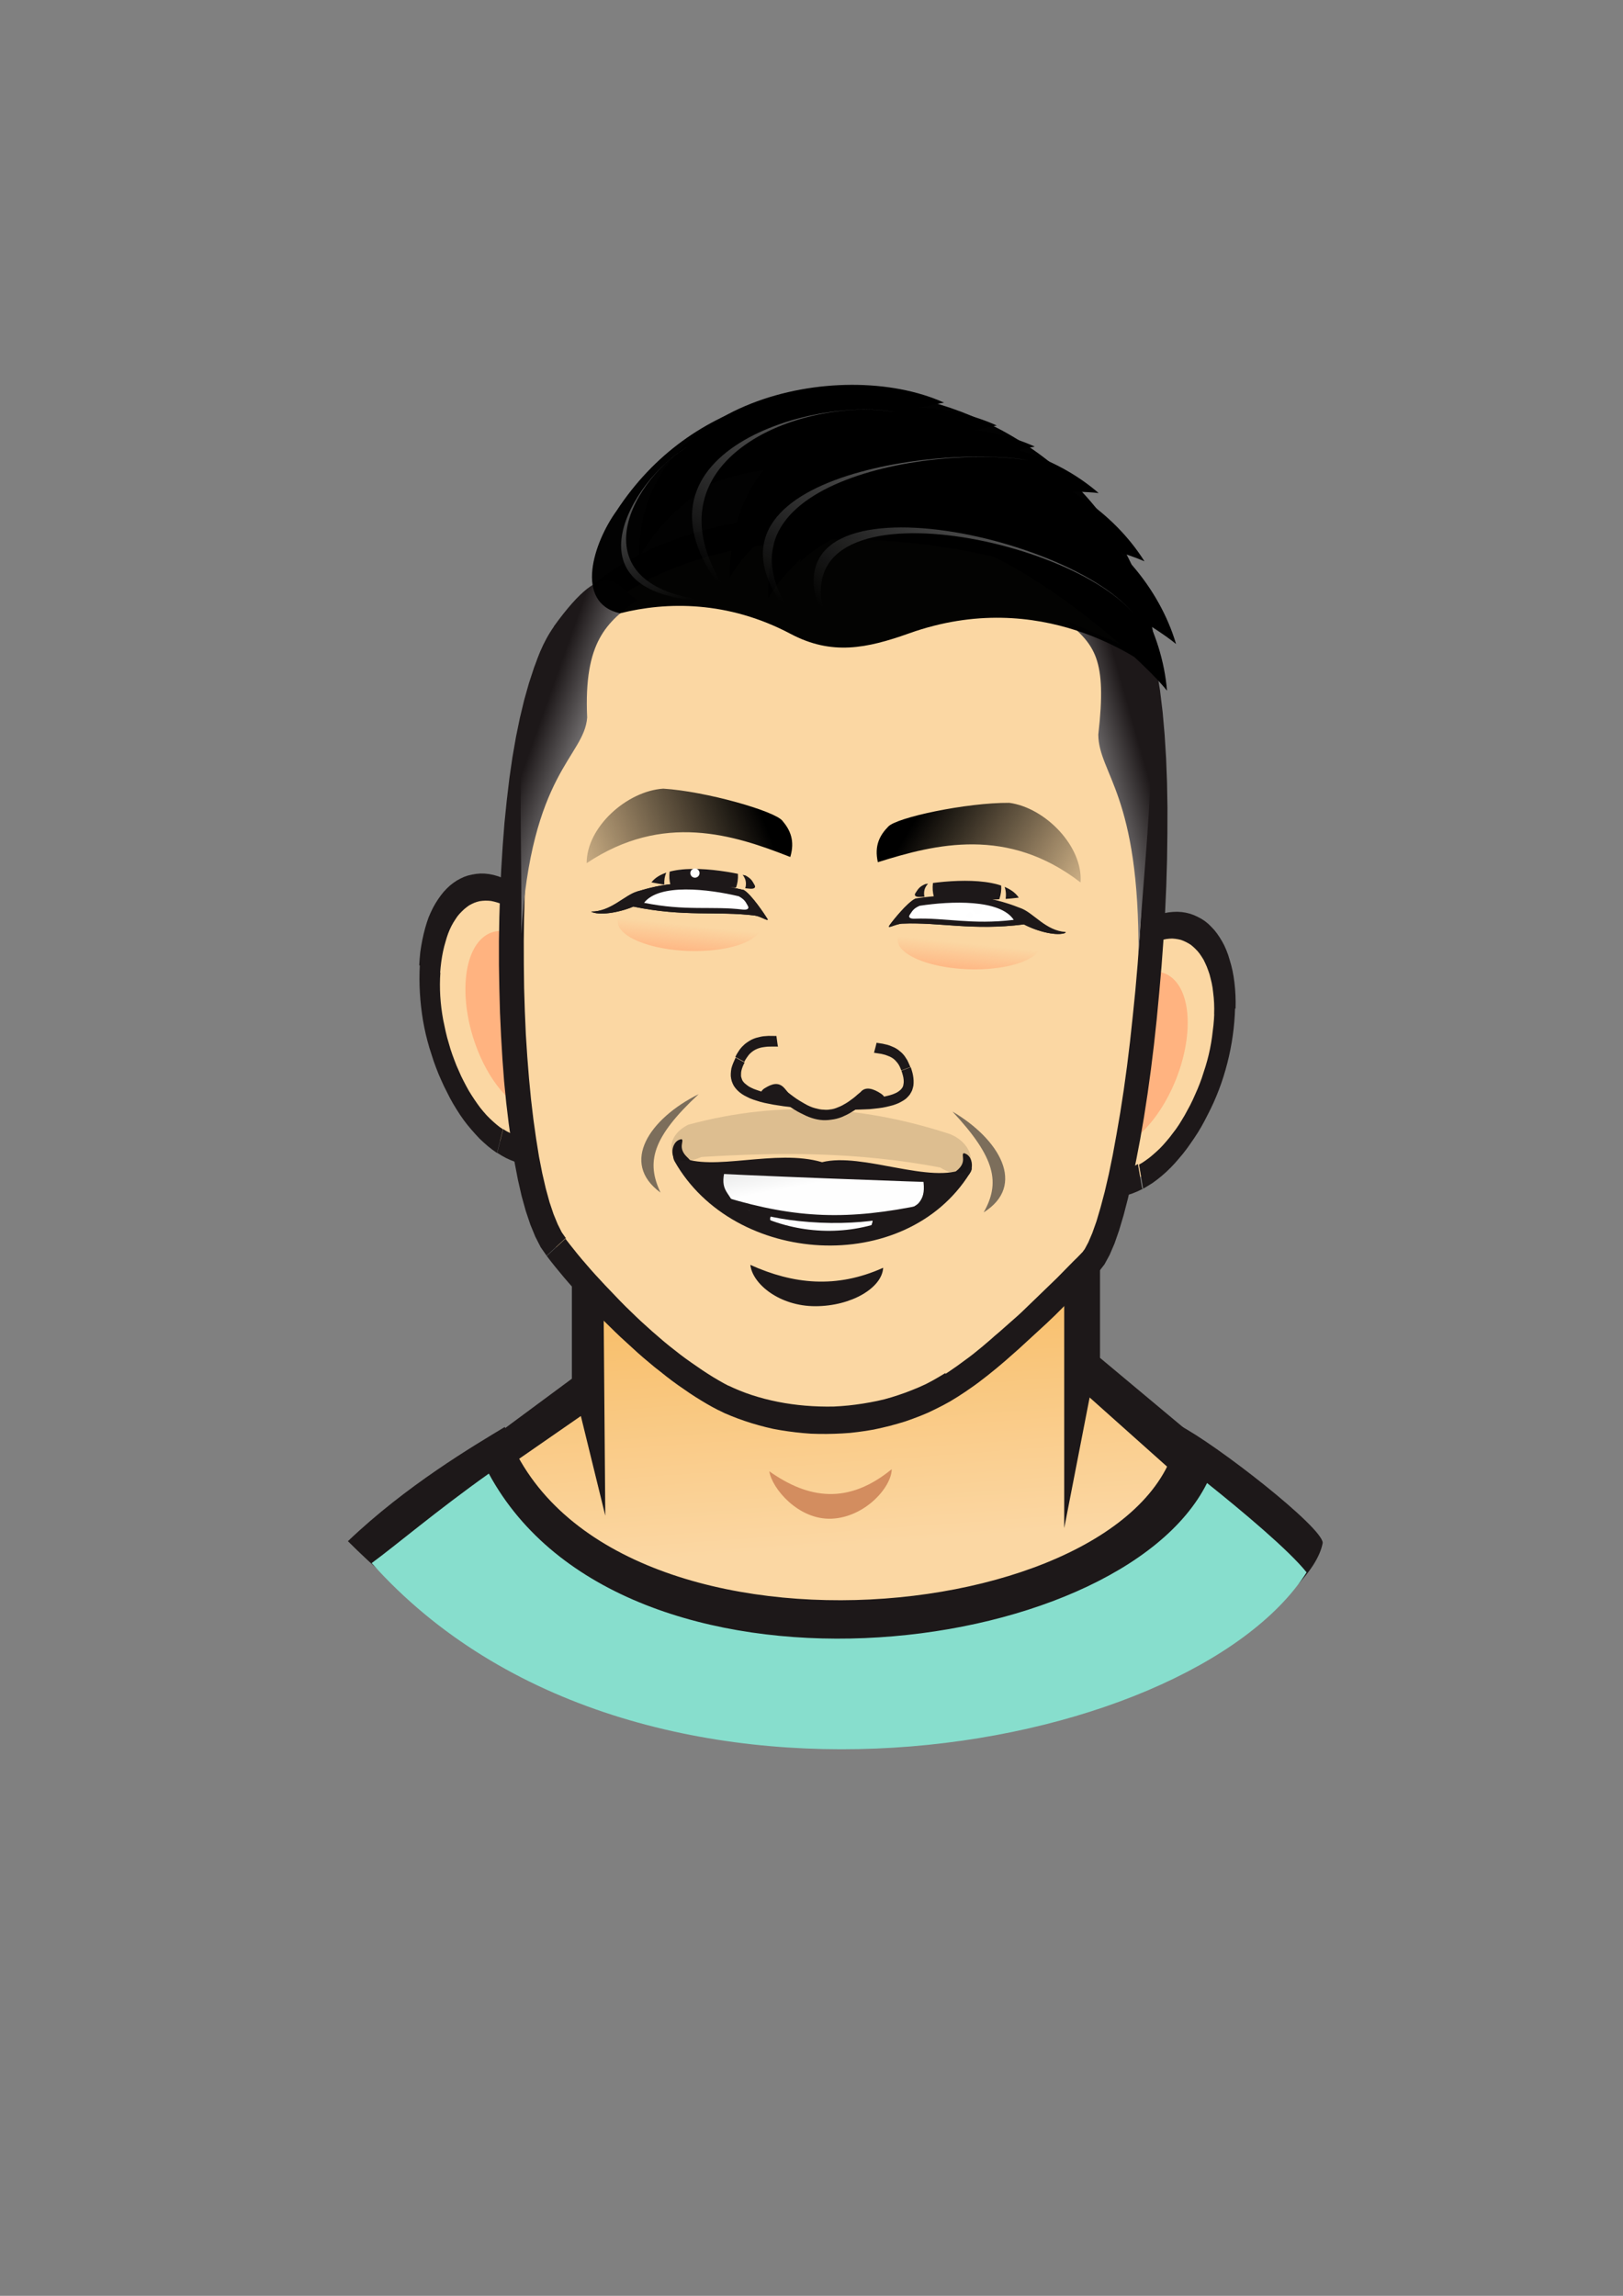 <?xml version="1.0"?>
<svg xmlns="http://www.w3.org/2000/svg" xmlns:xlink="http://www.w3.org/1999/xlink" width="744.094" height="1052.362" viewBox="0 0 744.094 1052.362">
  <rect x="0" y="0" width="744.094" height="1052.362" fill="#808080" stroke="none"/>
  <defs>
    <linearGradient xlink:href="#d" id="q" gradientUnits="userSpaceOnUse" gradientTransform="matrix(.088 .007 -.007 .088 -928.224 -866.462)" x1="15471.416" y1="12712.343" x2="14408.799" y2="13221.451"/>
    <linearGradient xlink:href="#a" id="x" gradientUnits="userSpaceOnUse" x1="536.789" y1="478.459" x2="537.183" y2="472.941"/>
    <linearGradient xlink:href="#b" id="w" gradientUnits="userSpaceOnUse" gradientTransform="matrix(.048 -.038 .046 .04 -949.887 389.153)" x1="15646.029" y1="10610.009" x2="15167.958" y2="11595.966"/>
    <linearGradient id="b">
      <stop offset="0" stop-color="#666"/>
      <stop offset="1" stop-color="#666" stop-opacity="0"/>
    </linearGradient>
    <linearGradient xlink:href="#b" id="v" gradientUnits="userSpaceOnUse" gradientTransform="matrix(.086 .021 -.021 .086 -690.67 -1042.775)" x1="15646.029" y1="10610.009" x2="15167.958" y2="11595.966"/>
    <linearGradient xlink:href="#b" id="u" gradientUnits="userSpaceOnUse" gradientTransform="matrix(.088 .003 -.003 .088 -957.423 -798.376)" x1="15646.029" y1="10610.009" x2="15167.958" y2="11595.966"/>
    <linearGradient xlink:href="#b" id="t" gradientUnits="userSpaceOnUse" gradientTransform="matrix(.088 .003 -.003 .088 -985.837 -807.074)" x1="15646.029" y1="10610.009" x2="15167.958" y2="11595.966"/>
    <linearGradient xlink:href="#c" id="s" gradientUnits="userSpaceOnUse" gradientTransform="matrix(-.071 .008 .005 .088 821.392 -768.049)" x1="5117.61" y1="11955.5" x2="5858.59" y2="12156.8"/>
    <linearGradient id="c" gradientUnits="userSpaceOnUse" x1="13883.8" y1="3274.39" x2="14417.7" y2="3419.77">
      <stop offset="0" stop-color="#1d1819"/>
      <stop offset="1" stop-color="#fefefe"/>
    </linearGradient>
    <linearGradient xlink:href="#d" id="r" gradientUnits="userSpaceOnUse" gradientTransform="matrix(-.089 .001 .001 .089 1777.085 -771.712)" x1="15346.011" y1="12639.396" x2="14408.799" y2="13221.451"/>
    <linearGradient id="d">
      <stop offset="0"/>
      <stop offset="1" stop-opacity="0"/>
    </linearGradient>
    <linearGradient id="a">
      <stop offset="0" stop-color="#ffb380"/>
      <stop offset="1" stop-color="#ffb380" stop-opacity="0"/>
    </linearGradient>
    <linearGradient xlink:href="#h" id="i" gradientUnits="userSpaceOnUse" gradientTransform="matrix(.117 0 0 .074 -244.92 -865.564)" x1="5481.141" y1="21265.854" x2="5194.097" y2="18792.092"/>
    <linearGradient xlink:href="#a" id="p" gradientUnits="userSpaceOnUse" x1="536.789" y1="478.459" x2="537.183" y2="472.941"/>
    <linearGradient xlink:href="#c" id="j" gradientUnits="userSpaceOnUse" gradientTransform="matrix(.07 .013 -.011 .088 23.733 -796.038)" x1="5117.61" y1="11955.5" x2="5858.59" y2="12156.8"/>
    <linearGradient id="g" gradientUnits="userSpaceOnUse" x1="6945.97" y1="14362.4" x2="6869.57" y2="14140.9">
      <stop offset="0" stop-color="#fefefe"/>
      <stop offset="1" stop-color="#dcdddd"/>
    </linearGradient>
    <linearGradient xlink:href="#g" id="l" gradientUnits="userSpaceOnUse" gradientTransform="matrix(.087 .013 -.013 .087 -39.493 -798.23)" x1="6945.97" y1="14362.4" x2="6869.57" y2="14140.9"/>
    <linearGradient id="h" gradientUnits="objectBoundingBox" x1=".543" y1=".87" x2=".457" y2=".13">
      <stop offset="0" stop-color="#fbd7a3"/>
      <stop offset="1" stop-color="#f6ae45"/>
    </linearGradient>
    <clipPath id="m">
      <path d="M5822 12954c218 11 352-38 510-43 26-1 34-11 24-23-14-17-19-29-54-42-163-13-419-4-480 109z"/>
    </clipPath>
    <clipPath id="n">
      <path d="M7727 12750c-210 59-351 42-507 72-26 5-35-3-28-17 10-20 12-33 43-53 156-49 407-98 493-2z"/>
    </clipPath>
    <mask id="o">
      <linearGradient id="f" gradientUnits="userSpaceOnUse" x1="7051.78" y1="15314.9" x2="7042.16" y2="15199.4">
        <stop offset="0" stop-color="#fff"/>
        <stop offset="1" stop-opacity="0" stop-color="#fff"/>
      </linearGradient>
      <path fill="url(#f)" d="M6468 15101h1159v313H6468z"/>
    </mask>
    <mask id="k">
      <linearGradient id="e" gradientUnits="userSpaceOnUse" x1="7062.82" y1="12926.5" x2="7228" y2="12410.1">
        <stop offset="0" stop-color="#fff"/>
        <stop offset="1" stop-opacity="0" stop-color="#fff"/>
      </linearGradient>
      <path fill="url(#e)" d="M6952 12352h388v632h-388z"/>
    </mask>
  </defs>
  <path d="M262.093 496.947h242.226v125.471l101.724 85c-136.918 32.841-306.642 30.813-445.675-.096l101.816-75.341V496.947z" class="fil3" fill="#1d1819" fill-rule="evenodd"/>
  <path d="M275.982 496.947H487.91v203.517l11.65-59.887 73.032 65.2c-91.85 49.744-236.75 54.573-390.073 1.351l83.785-58.05 11.202 45.687-1.613-197.915z" class="fil28" fill="url(#i)" fill-rule="evenodd"/>
  <path d="M381.3 696.143c-15.262.676-27.432-13.91-28.591-21.733 17.966 12.75 36.221 15.358 56.12-.966-.097 8.306-12.268 22.022-27.53 22.699z" class="fil3" fill="#d38d5f" fill-rule="evenodd"/>
  <path d="M231.43 654.1c42.136 119.29 301.501 91.858 309.062-.87 16.873 8.597 65.925 46.847 65.925 53.995-9.22 51.87-267.11 178.886-446.905-.773 26.923-25.693 57.719-43.755 71.918-52.352z" class="fil3" fill="#1d1819" fill-rule="evenodd"/>
  <path d="M224.146 675.543c61.407 113.398 288.409 86.063 329.254 4.25 15.951 12.75 37.342 30.62 45.64 40.955-54.214 84.807-307.77 130.88-428.648-4.25 10.603-7.727 29.69-23.955 53.754-41.051z" class="fil35" fill="#87decd" fill-rule="evenodd"/>
  <g fill-rule="evenodd">
    <path d="M522.958 539.42c20.433-11.094 37.587-45.09 38.417-76.047.83-30.957-15.059-47.022-35.478-36.015-20.433 11.094-37.587 45.09-38.417 76.046-.83 30.958 15.059 47.023 35.478 36.016z" class="fil0" fill="#fbd7a3"/>
    <path d="M566.235 462.062l-.122 3.117-.223 3.19-.31 3.177-.399 3.164-.485 3.15-.573 3.137-.66 3.123-.749 3.11-.835 3.096-.923 3.082-1.01 3.07-1.085 2.968-1.172 2.955-1.26 2.94-1.334 2.841-1.42 2.827-1.408 2.74-1.495 2.725-1.57 2.625-1.643 2.524-1.73 2.51-1.718 2.423-1.79 2.321-1.866 2.221-1.852 2.134-1.925 2.032-2 1.931-2.074 1.83-2.047 1.656-2.12 1.554-2.182 1.366-2.168 1.279-1.881-11.04 1.575-.922 1.602-1.097 1.616-1.184 1.542-1.285 1.555-1.373 1.57-1.46 1.494-1.562 1.522-1.736 1.535-1.824 1.461-1.924 1.462-1.925 1.387-2.026 1.313-2.127 1.327-2.214 1.252-2.315 1.253-2.315 1.179-2.417 1.09-2.43 1.105-2.517 1.018-2.53.93-2.544.855-2.646.855-2.645.768-2.659.681-2.672.593-2.685.506-2.7.418-2.712.33-2.726.331-2.726.23-2.652.142-2.666 9.822-2.696zm-41.38-40.15l2.228-1.09 2.202-.915 2.174-.74 2.148-.565 2.12-.39 2.094-.214 1.979-.054 1.952.122 1.925.297 1.898.471 1.784.634 1.756.808 1.656.882 1.629 1.057 1.514 1.22 1.4 1.38 1.386 1.467 1.272 1.63 1.17 1.703 1.144 1.878 1.043 1.953.928 2.114.828 2.188.713 2.35.699 2.436.598 2.51.484 2.673.383 2.747.282 2.82.181 2.895.08 2.968-.034 3.13-9.822 2.697.04-2.591-.059-2.518-.16-2.444-.263-2.369-.275-2.282-.39-2.12-.49-2.047-.505-1.959-.619-1.797-.632-1.71-.733-1.636-.747-1.549-.861-1.387-.875-1.299-.976-1.225-1.002-1.05-1.017-.963-1.03-.876-1.143-.714-1.158-.626-1.171-.539-1.185-.451-1.299-.29-1.312-.202-1.326-.115-1.353.06-1.367.148-1.48.31-1.495.396-1.522.572-1.535.659-1.562.834-1.881-11.04zM482.52 504.79l.122-3.117.223-3.19.31-3.178.399-3.163.485-3.15.573-3.137.66-3.123.749-3.11.835-3.096.923-3.083 1.01-3.069 1.085-2.968 1.172-2.955 1.26-2.941 1.334-2.84 1.42-2.827 1.408-2.74 1.495-2.725 1.57-2.625 1.643-2.524 1.73-2.51 1.718-2.423 1.79-2.322 1.866-2.22 1.852-2.134 1.925-2.032 2-1.932 2.074-1.83 2.047-1.655 2.12-1.555 2.195-1.453 2.168-1.278 1.882 11.04-1.576.921-1.602 1.097-1.616 1.184-1.542 1.286-1.555 1.372-1.569 1.46-1.495 1.562-1.521 1.736-1.536 1.824-1.46 1.925-1.462 1.925-1.387 2.025-1.313 2.127-1.327 2.214-1.253 2.316-1.252 2.315-1.18 2.416-1.09 2.43-1.105 2.517-1.017 2.53-.93 2.545-.855 2.645-.856 2.645-.768 2.659-.68 2.672-.594 2.686-.505 2.699-.418 2.712-.33 2.726-.332 2.727-.23 2.652-.141 2.665-9.822 2.697zm41.38 40.15l-2.228 1.09-2.202.915-2.174.74-2.148.565-2.12.39-2.094.214-1.979.053-1.952-.121-1.925-.297-1.81-.458-1.784-.633-1.757-.809-1.655-.882-1.63-1.057-1.513-1.219-1.4-1.38-1.386-1.468-1.272-1.63-1.17-1.703-1.145-1.878-1.042-1.953-.929-2.113-.827-2.188-.713-2.35-.7-2.437-.598-2.51-.484-2.673-.383-2.747-.282-2.82-.18-2.895-.08-2.968.034-3.13 9.822-2.697-.041 2.592.06 2.517.16 2.444.262 2.37.29 2.194.389 2.12.49 2.047.505 1.959.619 1.797.632 1.71.733 1.636.747 1.548.861 1.387.875 1.3.976 1.225 1.002 1.05 1.017.963 1.03.876 1.143.713 1.158.627 1.171.539 1.185.451 1.299.29 1.312.202 1.326.115 1.353-.06 1.367-.148 1.48-.31 1.495-.396 1.522-.572 1.535-.659 1.562-.834 1.881 11.04z" class="fil1" fill="#1d1819" fill-rule="nonzero"/>
    <path d="M516.79 524.226c14.596-8.68 26.981-32.66 27.7-53.6.72-20.942-10.653-30.847-25.25-22.167-14.595 8.679-26.98 32.66-27.7 53.6-.72 20.941 10.654 30.846 25.25 22.167z" class="fil36" fill="#ffb380"/>
  </g>
  <g fill-rule="evenodd">
    <path d="M229.328 523.009c-19.457-12.674-33.906-47.957-32.188-78.867 1.631-30.923 18.773-45.66 38.244-33.074 19.456 12.674 33.906 47.957 32.187 78.867-1.63 30.923-18.773 45.66-38.243 33.074z" class="fil0" fill="#fbd7a3"/>
    <path d="M192.301 442.411l9.591 3.45-.142 2.665-.054 2.679.033 2.692.12 2.706.208 2.72.295 2.733.383 2.746.47 2.76.572 2.686.571 2.686.66 2.7.76 2.625.76 2.626.86 2.551.949 2.565.961 2.477 1.063 2.404 1.063 2.403 1.164 2.33 1.177 2.241 1.191 2.155 1.292 2.08 1.306 1.993 1.318 1.905 1.333 1.818 1.433 1.744 1.447 1.656 1.473 1.481 1.488 1.394 1.5 1.307 1.515 1.218 1.54 1.044-2.749 10.864-2.1-1.488-1.998-1.563-1.972-1.737-1.958-1.825-1.844-1.986-1.83-2.074-1.817-2.16-1.716-2.236-1.69-2.41-1.587-2.485-1.574-2.572-1.474-2.645-1.372-2.72-1.373-2.72-1.271-2.794-1.258-2.881-1.157-2.956-1.07-2.942-.968-3.016-.969-3.015-.867-3.09-.78-3.077-.679-3.15-.591-3.137-.491-3.211-.403-3.198-.315-3.184-.228-3.17-.141-3.157-.053-3.144.035-3.13.122-3.116zm44.444-36.687l-2.75 10.864-1.554-.957-1.494-.767-1.508-.68-1.447-.492-1.46-.405-1.387-.303-1.326-.115-1.34-.027-1.265.074-1.28.16-1.305.337-1.232.437-1.158.538-1.172.626-1.11.814-1.125.902-1.05 1.003-1.064 1.09-.99 1.191-.93 1.38-.942 1.467-.869 1.568-.795 1.67-.72 1.77-.647 1.87-.573 1.973-.586 2.06-.526 2.247-.451 2.35-.378 2.45-.304 2.55-.216 2.565-9.59-3.449.209-3.103.283-3.002.445-2.888.52-2.786.592-2.686.668-2.585.74-2.483.816-2.383.976-2.268 1.051-2.167 1.111-1.98 1.186-1.877 1.259-1.777 1.333-1.675 1.394-1.487 1.468-1.387 1.528-1.198 1.602-1.096 1.663-.909 1.737-.807 1.798-.619 1.858-.43 1.932-.33 1.905-.153 1.965.034 2.026.222 2 .398 2.059.586 2.033.761 2.093.95 2.066 1.125 2.127 1.313zm35.652 86.03l-9.591-3.45.142-2.665.055-2.679-.033-2.693-.12-2.706-.209-2.72-.295-2.732-.383-2.747-.47-2.76-.572-2.686-.571-2.686-.66-2.699-.76-2.625-.759-2.626-.86-2.551-.95-2.565-.961-2.478-1.063-2.403-1.063-2.403-1.164-2.33-1.177-2.242-1.191-2.154-1.292-2.08-1.305-1.993-1.32-1.905-1.331-1.818-1.434-1.744-1.446-1.656-1.474-1.482-1.487-1.393-1.501-1.307-1.514-1.219-1.542-1.043 2.75-10.864 2.1 1.488 1.998 1.562 1.972 1.738 1.958 1.824 1.844 1.987 1.83 2.073 1.817 2.162 1.716 2.235 1.69 2.41 1.587 2.485 1.575 2.571 1.473 2.646 1.372 2.72 1.373 2.72 1.271 2.794 1.258 2.881 1.157 2.955 1.07 2.942.968 3.016.969 3.016.867 3.09.78 3.077.68 3.15.59 3.137.491 3.211.403 3.197.316 3.184.228 3.171.14 3.157.053 3.144-.034 3.13-.122 3.116zm-44.444 36.687l2.75-10.864 1.554.956 1.495.768 1.507.68 1.447.492 1.373.391 1.387.303 1.326.115 1.34.027 1.265-.073 1.28-.162 1.305-.336 1.232-.437 1.158-.538 1.171-.626 1.111-.814 1.125-.902 1.05-1.002 1.064-1.09.99-1.192.929-1.38.943-1.467.869-1.568.794-1.669.721-1.77.647-1.871.573-1.972.586-2.06.512-2.16.452-2.35.377-2.45.304-2.55.216-2.565 9.591 3.449-.21 3.103-.283 3.002-.445 2.888-.52 2.786-.592 2.686-.667 2.584-.741 2.484-.816 2.383-.976 2.268-1.05 2.167-1.112 1.979-1.185 1.878-1.26 1.776-1.333 1.676-1.394 1.487-1.468 1.387-1.528 1.197-1.602 1.097-1.663.908-1.737.808-1.797.618-1.858.43-1.932.33-1.905.154-1.966-.034-2.026-.223-2-.397-2.059-.587-2.032-.76-2.094-.95-2.066-1.125-2.127-1.313z" class="fil1" fill="#1d1819" fill-rule="nonzero"/>
  </g>
  <path d="M236.757 506.409c-13.89-9.845-24.297-34.74-23.315-55.641.982-20.901 13.027-29.884 26.917-20.039 13.891 9.845 24.298 34.74 23.316 55.641-.982 20.9-13.027 29.884-26.918 20.039z" class="fil31" fill="#ffb380" fill-rule="evenodd"/>
  <path class="fil0" d="M516.487 280.305c-19.604-39.034-212.906-70.53-261.45 16.588-29.241 52.557-25.814 243.627-.15 274.726 19.084 24.978 50.188 55.662 76.86 69.179 28.753 14.554 71.685 14.99 104.358-5.774 19.558-12.393 44.04-36.39 63.62-56.485 21.479-21.952 45.51-241.218 16.762-298.234z" fill="#fbd7a3" fill-rule="evenodd"/>
  <path class="fil1" d="M259.823 300.139l-9.496-6.391 5.326-8.406 6.195-7.645 6.888-6.911 7.582-6.178 8.2-5.544 8.718-4.837 9.163-4.232 9.606-3.625 9.977-3.121 10.246-2.542 10.528-2.05 10.636-1.585 10.831-1.108 10.851-.657 10.872-.205 10.904.158 10.764.494 10.608.918 10.467 1.255 10.15 1.565 9.834 1.874 9.531 2.096 9.04 2.378 8.561 2.574 8.07 2.857 7.505 3.037 6.852 3.206 6.185 3.462 5.444 3.616 4.691 3.859 3.923 4.188 2.954 4.665-9.708 6.029-1.662-2.585-2.685-2.923-3.735-3.084-4.624-3.13-5.525-3.092-6.266-2.937-6.993-2.87-7.647-2.7-8.211-2.52-8.703-2.238-9.094-2.028-9.497-1.733-9.8-1.51-10.117-1.201-10.259-.865-10.4-.528-10.54-.19-10.522.259-10.487.623-10.38 1.087-10.172 1.479-9.976 1.956-9.694 2.447-9.324 2.953-8.94 3.37-8.482 3.888-7.938 4.42-7.392 4.952-6.76 5.498-6.04 6.057-5.32 6.615-4.612 7.262zm-.66 267.57l-8.564 7.907.148.202-2.86-4.114-2.476-4.86-2.28-5.548-2.085-6.233-1.903-6.833-1.708-7.52-1.54-8.03-1.37-8.543-1.29-9.067-1.135-9.492-.98-9.915-.764-10.152-.623-10.487-.496-10.737-.293-10.884-.192-10.959-.003-11.02.185-11.079.346-10.965.522-10.939.669-10.736.817-10.534 1.053-10.32 1.188-10.028 1.396-9.64 1.604-9.248 1.8-8.77 1.995-8.293 2.176-7.727 2.358-7.161 2.614-6.495 2.869-5.829 9.496 6.391-2.357 4.832-2.304 5.647-2.162 6.475-1.995 7.128-1.826 7.781-1.645 8.347-1.55 8.898-1.343 9.289-1.133 9.68-1.013 10.056-.79 10.359-.643 10.561-.48 10.676-.32 10.79-.144 10.817.03 10.845.132 10.77.333 10.622.449 10.46.663 10.226.792 9.976.933 9.64 1.088 9.215 1.243 8.791 1.323 8.267 1.506 7.667 1.614 6.968 1.721 6.267 1.843 5.48 1.89 4.591 1.85 3.69 1.837 2.612.148.202zm-.148-.202l.074.101.074.101-.148-.202zm75.11 67.745l-4.681 11.193-2.652-1.394-2.639-1.482-2.624-1.57-2.7-1.67-2.685-1.757-2.671-1.845-2.672-1.845-2.658-1.933-2.645-2.02-2.632-2.107-2.719-2.122-2.617-2.195-2.618-2.195-2.605-2.283-2.59-2.37-2.592-2.37-2.59-2.37-2.578-2.458-2.49-2.444-2.49-2.444-2.476-2.532-2.39-2.518-2.388-2.518-2.301-2.505-2.302-2.504-2.214-2.492-2.214-2.49-2.126-2.478-2.04-2.465-2.038-2.464-1.951-2.45-1.864-2.438 8.564-7.907 1.79 2.336 1.877 2.35 1.878 2.35 1.965 2.363 2.052 2.377 2.053 2.377 2.14 2.39 2.227 2.404 2.227 2.403 2.315 2.417 2.315 2.418 2.315 2.417 2.402 2.43 2.416 2.344 2.416 2.343 2.504 2.356 2.517 2.27 2.516 2.269 2.53 2.181 2.531 2.182 2.544 2.094 2.557 2.007 2.558 2.006 2.57 1.92 2.585 1.831 2.51 1.73 2.51 1.732 2.524 1.643 2.45 1.542 2.463 1.455 2.39 1.353 2.402 1.266zm99.295-5.479l5.443 10.603-3.265 2.005-3.326 1.817-3.4 1.716-3.386 1.628-3.447 1.44-3.52 1.338-3.508 1.25-3.568 1.063-3.554.975-3.629.875-3.615.786-3.588.612-3.662.51-3.648.423-3.622.248-3.608.16-3.594.074-3.581-.016-3.568-.102-3.54-.277-3.528-.364-3.426-.439-3.413-.526-3.399-.613-3.372-.789-3.271-.862-3.258-.95-3.157-1.024-3.143-1.112-3.042-1.185-3.029-1.273-2.914-1.435 4.681-11.193 2.592 1.206 2.692 1.131 2.705 1.044 2.807.97 2.908.897 2.921.808 3.022.735 3.036.647 3.05.56 3.15.485 3.163.398 3.177.31 3.19.223 3.292.15 3.305.06 3.319-.025 3.345-.201 3.36-.289 3.284-.39 3.299-.476 3.312-.565 3.325-.652 3.252-.753 3.278-.928 3.204-1.029 3.218-1.116 3.144-1.218 3.158-1.305 3.083-1.406 3.023-1.594 2.949-1.696 2.962-1.783zm62.597-55.658l7.49 8.948-1.9 1.858-1.912 1.945-1.912 1.944-1.912 1.945-1.912 1.945-2 1.931-2.013 2.02-2.013 2.018-2.014 2.019-2.013 2.019-2.1 2.005-2.101 2.006-2.088 1.917-2.087 1.918-2.087 1.918-2.087 1.918-2.088 1.918-2.087 1.918-2.074 1.83-2.073 1.83-2.074 1.83-2.06 1.744-2.06 1.742-2.047 1.656-2.047 1.655-2.033 1.568-2.034 1.568-2.02 1.48-2.006 1.393-2.006 1.393-1.993 1.305-1.892 1.231-5.443-10.603 1.791-1.157 1.805-1.245 1.804-1.245 1.818-1.332 1.919-1.406 1.918-1.407 1.933-1.494 1.945-1.58 1.946-1.582 1.96-1.67 1.959-1.668 1.973-1.756 2.06-1.743 2.074-1.83 2.073-1.83 2.074-1.831 2.074-1.83 2.087-1.918 2-1.932 2-1.931 2-1.931 2-1.932 1.999-1.931 2-1.931 2-1.932 2-1.931 1.911-1.945 1.913-1.945 1.912-1.945 1.912-1.944 1.899-1.858 1.811-1.87zm15.704-290.782l9.708-6.029 2.772 6.43 2.387 7.175 2.091 7.937 1.721 8.597 1.452 9.182 1.182 9.767.912 10.353.67 10.764.428 11.174.199 11.497-.03 11.82-.158 12.07-.36 12.217-.55 12.278-.736 12.338-.899 12.224-1.06 12.11-1.134 12.008-1.269 11.719-1.403 11.429-1.525 11.053-1.645 10.675-1.753 10.21-1.847 9.66-1.84 9.033-1.921 8.393-1.988 7.667-2.041 6.852-2.095 6.037-2.237 5.21-2.377 4.381-2.795 3.6-7.489-8.948 1.246-1.689 1.636-3.062 1.826-4.287 1.9-5.351 1.872-6.34 1.92-7.23 1.868-8.043 1.8-8.77 1.718-9.41 1.713-9.949 1.618-10.5 1.498-10.878 1.376-11.254 1.242-11.544 1.194-11.82 1.047-12.022.872-12.049.71-12.163.522-12.103.406-11.941.206-11.794-.01-11.557-.24-11.235-.468-10.912-.623-10.487-.893-9.902-1.162-9.317-1.344-8.717-1.64-7.957-1.862-7.095-2.085-6.234-2.247-5.184z" fill="#1d1819"/>
  <path d="M373.884 598.739c-16.58.042-28.963-10.287-29.869-18.937 19.6 8.844 39.422 11.003 60.891 1.323-.514 9.147-14.443 17.571-31.022 17.614z" class="fil3" fill="#1d1819" fill-rule="evenodd"/>
  <path d="M253.907 287.152c25.044-34.668 29.073-17.228 38.226-12.16-13.746 10.266-24.547 18.744-22.936 53.975-1.423 17.98-25.782 25.075-30.22 99.187.593-65.085-4.808-112.798 15-140.99z" class="fil38" fill="url(#j)" fill-rule="evenodd"/>
  <g fill-rule="evenodd">
    <path d="M376.797 506.022c-35.52-1.444-43.677-7.807-37.481-20.11 6.21-12.39 17.026-7.588 37.327-6.788 26.535 1.043 34.673-.031 38.648 10.794 4.803 13.013-2.973 17.548-38.507 16.192z" class="fil0" fill="#fbd7a3"/>
    <path d="M337.25 484.787l4.132 2.25-.512.996-.424 1.01-.323.935-.223.861-.121.788-.02.713-.021.714.08.64.182.565.182.565.269.58.37.504.458.519.632.545.72.56.808.571.996.512 1.171.54 1.272.464 1.447.492 1.548.418 1.723.444 1.825.371 1.999.398 2.1.323 2.275.351 2.463.29 2.565.216 2.74.243 2.928.183 3.103.21 3.204.135-.102 4.732-3.292-.149-3.103-.21-3.016-.195-2.827-.257-2.652-.23-2.551-.303-2.363-.364-2.275-.351-2.086-.411-2-.398-1.897-.472-1.71-.532-1.622-.519-1.521-.592-1.333-.654-1.245-.64-1.144-.713-1.043-.788-.942-.862-.842-.936-.74-1.01-.552-1.07-.45-1.145-.276-1.117-.175-1.192v-1.164l.102-1.239.189-1.225.364-1.198.451-1.185.552-1.258.553-1.259zm39.407-8.08l-.102 4.732-1.865-.108-1.864-.108-1.777-.095-1.764-.182-1.676-.169-1.588-.155-1.589-.156-1.501-.141-1.414-.129-1.413-.128-1.326-.115-1.326-.115-1.239-.1-1.164-.001h-1.165l-1.077.013-.99.026-1.002.115-.916.127-.828.141-.841.229-.754.242-.768.33-.68.343-.693.43-.606.444-.62.532-.632.62-.56.72-.572.807-.586.895-.511.996-4.133-2.25.64-1.244.714-1.145.7-1.056.775-.956.848-.854.835-.768.909-.666.996-.652.983-.566 1.057-.464 1.043-.376 1.118-.276 1.117-.276 1.104-.188 1.178-.087 1.178-.087 1.252.014 1.252.013 1.253.014 1.339.027 1.326.115 1.414.128 1.413.129 1.501.142 1.501.141 1.589.156 1.588.155 1.676.169 1.676.168 1.778.095 1.777.095 1.864.108zm40.822 12.383l-4.275 1.581-.316-.855-.33-.767-.342-.68-.431-.694-.444-.606-.458-.518-.457-.519-.471-.43-.559-.445-.572-.357-.66-.37-.673-.283-.76-.296-.848-.31-.862-.223-.949-.236-1.05-.161-1.137-.176-1.225-.189-1.327-.114-1.413-.129-1.501-.141-1.602-.068-1.69-.081-1.777-.095-1.864-.108-1.966-.035-2.053-.047-2.14-.061-2.228-.075-2.316-.088-2.403-.102.102-4.732 2.403.102 2.316.088 2.228.074 2.14.062 2.053.047 1.966.035 1.865.108 1.777.094 1.69.082 1.601.067 1.501.142 1.501.142 1.414.128 1.312.203 1.225.188 1.225.19 1.125.262 1.124.263 1.023.337 1.01.424 1.009.424.908.499.896.586.794.66.794.66.693.733.68.822.578.895.579.896.477.97.465 1.056.464 1.057zm-40.696 19.349l.102-4.733 3.204.136 3.03.109 2.955.007 2.78-.02 2.605-.046 2.43-.073 2.255-.1 2.167-.114 1.993-.141 1.83-.255 1.744-.27 1.569-.295 1.393-.323 1.306-.336 1.131-.363.956-.39.869-.404.693-.43.606-.445.518-.457.431-.471.344-.485.256-.498.168-.511.094-.613.095-.612.02-.714-.053-.814-.128-.916-.215-.929-.29-1.03-.362-1.13 4.274-1.582.424 1.32.35 1.218.262 1.205.175 1.192.087 1.178v1.164l-.088 1.151-.263 1.124-.35 1.111-.512.996-.6.983-.76.868-.849.855-1.01.74-1.084.639-1.171.626-1.246.524-1.42.498-1.495.397-1.582.383-1.757.356-1.83.256-2.007.228-2.093.215-2.255.1-2.343.087-2.517.06-2.693.033-2.78.02-2.955-.008-3.116-.122-3.292-.15z" class="fil1" fill="#1d1819" fill-rule="nonzero"/>
  </g>
  <ellipse ry="730" rx="826" transform="matrix(.031 .001 -.005 .095 380.682 445.965)" class="fil0" fill="#fbd7a3" fill-rule="evenodd"/>
  <path d="M397.638 504.486l-3.116-3.615.101-.074.101-.074.101-.074.101-.074.101-.074.101-.074.101-.074.101-.074.101-.074.088.013.087.014.088.013.087.013.088.014.087.013.088.014.087.013.088.014.087.013.088.014.087.013.088.014.087.013.088.014.087.013.088.014.074.1.074.102.074.1.074.102.074.1.074.102.074.1.074.102.074.1.074.102.074.1.074.102.074.1.074.102.074.1.074.102-.014.087-.013.088-.013.087-.014.088-.013.087-.014.088-.013.087-.014.088-.013.087-.014.088-.013.087-.014.088-.013.087-.014.088-.013.087-.014.088-.1.074-.102.074-.1.074-.102.074-.1.074-.102.074zm-40.893-1.465l2.97-3.573 1.427 1.205 1.44 1.118 1.366 1.016 1.292.916 1.306.829 1.231.727 1.232.727 1.158.627 1.17.538 1.098.438 1.11.35 1.037.25 1.037.25 1.05.161.976.06.976.062.99-.027.915-.128.915-.127.93-.215.942-.303.956-.39.956-.39.969-.478.983-.565.983-.565.996-.653 1.01-.74 1.01-.74 1.023-.828 1.037-.915 1.125-.902 3.115 3.616-1.138.989-1.137.99-1.125.9-1.11.815-1.112.814-1.185.713-1.184.714-1.172.625-1.158.539-1.158.538-1.232.437-1.218.35-1.205.262-1.192.174-1.279.162-1.265.073-1.252-.013-1.239-.102-1.312-.202-1.3-.29-1.285-.377-1.36-.478-1.346-.566-1.332-.654-1.333-.653-1.407-.754-1.393-.842-1.467-.943-1.454-1.03-1.44-1.118-1.514-1.219-1.5-1.306zm2.97-3.573l-2.97 3.573-.074-.101-.074-.1-.074-.102-.074-.1-.074-.102-.074-.1-.074-.102-.074-.1-.074-.102-.074-.1-.074-.102-.074-.1-.074-.102.014-.087.013-.088.014-.087.013-.088.014-.087.013-.088.014-.087.013-.088.014-.087.013-.088.013-.087.014-.088.013-.087.014-.088.013-.087.014-.088.1-.074.102-.074.1-.074.102-.074.1-.074.102-.074.1-.074.102-.074.1-.074.102-.074.1-.074.102-.074.1-.074.102-.074.1-.074.088.013.088.014.087.013.088.014.087.013.088.014.087.013.088.014.087.013.088.014.087.013.088.014.087.013.088.014.087.013.088.014.074.1.074.102.074.1.074.102z" class="fil1" fill="#1d1819" fill-rule="nonzero"/>
  <path d="M352.793 503.666c-3.904-.243-5.364-2.977-2.112-4.894 3.266-2.005 6.281-2.974 8.953.036 4.96 5.602 2.846 5.366-6.84 4.858zM401.34 506.042c4.193.11 5.85-2.502 2.606-4.704-3.332-2.216-7.148-3.61-9.485-.656-4.43 5.498-3.474 5.108 6.865 5.448zM271.058 417.88c3.386 1.865 12.352.65 19.347-2.304 23.35 4.853 38.307 1.963 55.626 4.095 2.814.344 6.69 3.091 5.856 1.53-1.292-2.081-7.401-11.264-10.86-13.23-24.366-5.817-38.503-2.441-48.742.639-6.106 1.836-12.086 9.245-21.227 9.27z" class="fil3" fill="#1d1819" fill-rule="evenodd"/>
  <circle r="68" transform="rotate(2.685 -8413.407 6867.953) scale(.045)" class="fil8" fill="#fefefe" fill-rule="evenodd"/>
  <path d="M488.633 427.316c-3.562 1.601-12.318-.286-19.116-3.842-24.173 2.814-38.732-.953-55.756-.352-2.88.094-6.927 2.516-5.984 1.049 1.387-2.026 8.269-10.64 11.931-12.315 24.685-3.81 38.51.65 48.485 4.516 5.91 2.345 11.319 10.255 20.366 10.843z" class="fil3" fill="#1d1819" fill-rule="evenodd"/>
  <circle r="68" transform="matrix(.021 .001 -.001 .021 314.377 414.505)" class="fil8" fill="#fefefe" fill-rule="evenodd"/>
  <path mask="url(#k)" d="M6991 12973c26-177 5-460 329-563 69-52-250-67-267-18-153 258-68 611-62 581z" class="fil3" transform="matrix(.087 .013 -.013 .087 -39.493 -798.23)" fill="#1d1819" fill-opacity=".291" fill-rule="evenodd"/>
  <path d="M312.495 522.18c-5.655.651-5.914 11.63.972 11.706 2.78-.018 5.049-.208 1.603-3.426-4.61-4.384-1.182-7.439-2.575-8.28z" class="fil3" fill="#1d1819" fill-rule="evenodd"/>
  <path d="M311.792 530.223c14.76 7.113 43.856-3.81 65.098 2.509 18.547-4.666 49.984 10.481 65.785 2.704 3.083-1.406 3.453.263 1.965 2.363-29.624 47.482-108.306 42.432-135.4-5.55-1.103-2.141-.624-3.5 2.64-2.012z" class="fil3" fill="#1d1819" fill-rule="evenodd"/>
  <path d="M322.567 537.617c6.253.695 108.575 4.641 110.231 4.36-32.925 33.445-85.017 26.76-110.23-4.36z" class="fil39" fill="url(#l)" fill-rule="evenodd"/>
  <path d="M399.121 566.348c-.449-5.803 1.927-5.526.447-8.71 22.288-2.209 16.821 1.875-.447 8.71z" class="fil3" fill="#1d1819" fill-rule="evenodd"/>
  <path d="M375.934 560.445c-26.96-1.2-42.055-8.453-43.098-11.57 32.362 9.736 56.157 10.537 90.596 3.303-1.313 3.292-20.54 9.466-47.498 8.267z" class="fil3" fill="#1d1819" fill-rule="evenodd"/>
  <path d="M358.08 564.68c-3.27-4.356-7.8-4.606-2.723-9.646-21.997-2.584-16.049 5.32 2.724 9.646zM414.027 557.985c7.373-6.568 10.678-7.671 9.173-17.667 23.769-2.518 11.474 10.995-9.173 17.667zM336.786 552.888c-2.529-6.84-6.911-6.888-4.384-16.89-21.768-4.072-14.138 9.198 4.384 16.89zM441.849 528.59c5.56 1.126 4.937 12.138-1.868 11.537-2.74-.243-5.015-.594-1.338-3.52 4.915-3.991 1.745-7.257 3.206-8.017zM270.97 417.866c3.386 1.866 12.353.65 19.347-2.303 23.35 4.853 38.308 1.962 55.627 4.094 2.814.344 6.69 3.092 5.856 1.53-1.292-2.08-7.402-11.264-10.86-13.23-24.367-5.816-38.503-2.44-48.743.64-6.105 1.835-12.085 9.245-21.226 9.27z" class="fil3" fill="#1d1819" fill-rule="evenodd"/>
  <path d="M295.245 413.814c18.928 3.902 31.314 1.422 45.207 3.115 2.289.264 3.123-.504 2.41-1.688-.995-1.677-1.271-2.794-4.158-4.404-14.088-3.336-36.61-6-43.472 3.064z" class="fil17" fill="#fff" fill-rule="evenodd"/>
  <g clip-path="url(#m)" transform="matrix(.087 .013 -.013 .087 -39.493 -798.23)" fill-rule="evenodd">
    <circle r="68" transform="rotate(-6.012 125700.885 -51516.282) scale(2.631)" class="fil3" fill="#1d1819"/>
    <path d="M5896 13003c-19 2-81 4-87-45s57-75 76-77-2 10 3 59c6 49 27 61 8 63zM6303 12944c20-2 63-14 58-58s-54-53-74-50c-20 2 19 11 24 55s-29 56-8 53z" class="fil3" fill="#1d1819"/>
  </g>
  <path d="M295.245 413.814c18.928 3.902 31.314 1.422 45.207 3.115 2.289.264 3.123-.504 2.41-1.688-.995-1.677-1.271-2.794-4.158-4.404-14.088-3.336-36.61-6-43.472 3.064z" class="fil18" fill="none"/>
  <circle r="68" transform="rotate(2.675 -8411.268 7023.165) scale(.031)" class="fil8" fill="#fefefe" fill-rule="evenodd"/>
  <circle r="68" transform="matrix(.02 .001 -.001 .02 323.94 413.247)" class="fil8" fill="#fefefe" fill-rule="evenodd"/>
  <path d="M488.505 427.565c-3.561 1.602-12.318-.286-19.116-3.842-23.662 2.982-38.355-1.074-55.756-.352-2.88.094-6.927 2.516-5.984 1.049 1.387-2.026 8.269-10.64 11.931-12.315 24.685-3.81 38.51.65 48.485 4.516 5.91 2.344 11.32 10.255 20.366 10.843z" class="fil3" fill="#1d1819" fill-rule="evenodd"/>
  <circle r="68" transform="matrix(-.045 -.001 -.001 .045 439.955 417.046)" class="fil8" fill="#fefefe" fill-rule="evenodd"/>
  <circle r="68" transform="matrix(-.021 -.001 -.001 .021 445.607 420.775)" class="fil8" fill="#fefefe" fill-rule="evenodd"/>
  <path d="M488.592 427.579c-3.561 1.601-12.318-.286-19.116-3.842-23.661 2.982-38.354-1.074-55.755-.352-2.881.093-6.927 2.515-5.985 1.048 1.388-2.025 8.27-10.64 11.932-12.315 24.685-3.81 38.51.65 48.484 4.517 5.91 2.344 11.32 10.255 20.366 10.843z" class="fil3" fill="#1d1819" fill-rule="evenodd"/>
  <path d="M464.691 421.656c-19.171 2.33-31.28-1.06-45.335-.538-2.343.087-3.023-.735-2.221-1.865 1.145-1.615 1.495-2.726 4.477-4.058 14.312-2.184 36.936-3.086 43.167 6.474z" class="fil17" fill="#fff" fill-rule="evenodd"/>
  <g clip-path="url(#n)" transform="matrix(.087 .013 -.013 .087 -39.493 -798.23)" fill-rule="evenodd">
    <circle r="68" transform="matrix(-2.611 .318 .318 2.611 7453.03 12738.3)" class="fil3" fill="#1d1819"/>
    <path d="M7667 12814c19-2 80-14 74-63s-72-60-91-58 5 9 10 58c6 49-12 66 7 63zM7256 12848c-20 2-65 0-70-43-5-44 40-63 61-66 20-2-16 15-11 59s40 48 20 50z" class="fil3" fill="#1d1819"/>
  </g>
  <path d="M464.691 421.656c-19.171 2.33-31.28-1.06-45.335-.538-2.343.087-3.023-.735-2.221-1.865 1.145-1.615 1.495-2.726 4.477-4.058 14.312-2.184 36.936-3.086 43.167 6.474z" class="fil18" fill="none"/>
  <circle r="68" transform="matrix(-.031 -.001 -.001 .031 448.24 416.853)" class="fil8" fill="#fefefe" fill-rule="evenodd"/>
  <circle r="68" transform="matrix(-.02 -.001 -.001 .02 444.635 419.648)" class="fil8" fill="#fefefe" fill-rule="evenodd"/>
  <path mask="url(#o)" d="M6570 15335c385 152 823 12 934-48 610-326-1480-134-934 48z" class="fil5" transform="matrix(.087 .013 -.013 .087 -39.493 -798.23)" fill="#b39b77" fill-rule="evenodd"/>
  <path style="marker:none" d="M315.544 515.546c43.7-11.79 82.255-7.955 120.037 4.307 15.241 6.335 11.163 24.947-4.536 15.305-38.628-7.346-74.342-6.961-109.394-4.823-10.182 4.262-14.169.339-13.869-4.775.21-3.587 2.415-7.324 7.762-10.014z" color="#000" fill-opacity=".119" fill-rule="evenodd" overflow="visible"/>
  <path style="marker:none" d="M550.957 472.657a13.168 5.016 0 11-26.335 0 13.168 5.016 0 1126.335 0z" transform="rotate(1.985 22704.47 -28862.808) scale(2.499)" color="#000" fill="url(#p)" overflow="visible"/>
  <path transform="matrix(-.088 .007 .007 .088 887.46 -765.615)" class="fil3" d="M6991 12973c26-177 5-460 329-563 69-52-250-67-267-18-153 258-68 611-62 581z" mask="url(#k)" fill="#1d1819" fill-opacity=".291" fill-rule="evenodd"/>
  <path d="M358.718 376.238c3.574 4.21 5.833 9.153 3.597 16.593-25.985-10.237-58.254-20.577-93.348 2.818-.058-16.49 18.438-33.072 35.122-34.147 19.532 1.225 51.163 10.275 54.63 14.736z" fill="url(#q)" fill-rule="evenodd"/>
  <path d="M407.207 378.92c-3.858 3.955-6.453 8.728-4.737 16.305 26.631-8.413 59.538-16.495 92.928 9.274 1.2-16.447-16.104-34.27-32.673-36.497-19.57-.13-51.752 6.709-55.518 10.919z" fill="url(#r)" fill-rule="evenodd"/>
  <path class="fil38" d="M516.789 296.61l-27.983-12.015c13.003 11.192 18.776 17.11 14.73 52.144.175 18.036 19.088 27.327 18.385 101.568 3.915-64.97 12.605-112.195-5.203-141.69z" fill="url(#s)" fill-rule="evenodd"/>
  <path d="M432.797 184.548c-48.229-21.743-141.211-.544-139.607 70.681 25.303-46.122 100.375-63.258 139.607-70.68z" class="fil3" fill-rule="evenodd"/>
  <path style="marker:none" d="M530.56 308.202c-7.793-5.717-53.115-39.51-113.728-17.896-19.47 6.942-35.499 10.237-54.356.253-28.826-15.261-56.907-14.81-78.27-9.418-21.184-4.936-11.99-32.579-1.515-47.023 68.421-104.532 243.755-50.184 247.869 74.084z" color="#000" fill-opacity=".987" overflow="visible"/>
  <path class="fil3" d="M456.894 195.008c-48.23-21.743-123.753-1.681-122.149 69.544 21.841-38.318 102.966-66.363 122.107-69.466z" fill-rule="evenodd"/>
  <path d="M474.326 204.67c-48.229-21.743-123.752-1.681-122.148 69.545 21.841-38.32 102.966-66.364 122.107-69.467z" class="fil3" fill-rule="evenodd"/>
  <path class="fil3" d="M503.625 225.954c-40.003-34.62-118.11-36.98-136.93 31.733 31.882-30.478 117.638-34.168 136.867-31.67z" fill-rule="evenodd"/>
  <path d="M524.651 257.217c-28.182-44.772-102.214-69.783-140.234-9.532 39.377-19.87 122.489 1.583 140.156 9.573z" class="fil3" fill-rule="evenodd"/>
  <path class="fil3" d="M455.393 221.711c-32.842-41.475-109.138-58.364-140.446 5.632 37.008-23.996 121.947-11.622 140.373-5.581zM539.152 295.104c-15.063-50.714-79.605-94.765-132.467-47.002 43.277-8.512 117.523 34.562 132.38 47.021z" fill-rule="evenodd"/>
  <path d="M535.023 316.49c-4.325-52.726-58.443-109.095-119.988-73.208 44.103.558 107.918 57.964 119.9 73.21z" class="fil3" fill-rule="evenodd"/>
  <path d="M410.295 188.864c-40.6-7.563-136.778 22.125-70.155 91.796-54.946-67.105 25.714-99.536 70.155-91.796z" class="fil3" fill="url(#t)" fill-rule="evenodd"/>
  <path class="fil3" d="M471.5 211.016c-40.6-7.563-169.569 8.671-102.945 78.343-54.947-67.106 58.504-86.083 102.945-78.343z" fill="url(#u)" fill-rule="evenodd"/>
  <path d="M519.63 281.214c-33.593-40.407-187.21-68.716-136.338 13.167-39.973-76.97 104.16-51.54 136.339-13.167z" class="fil3" fill="url(#v)" fill-rule="evenodd"/>
  <path class="fil3" d="M315.032 204.904c-25.174 14.642-58.982 69.977 13.395 70.792-64.925-4.856-40.659-54.532-13.395-70.792z" fill="url(#w)" fill-rule="evenodd"/>
  <path transform="rotate(1.985 22526.538 -25155.053) scale(2.499)" d="M550.957 472.657a13.168 5.016 0 11-26.335 0 13.168 5.016 0 1126.335 0z" style="marker:none" color="#000" fill="url(#x)" overflow="visible"/>
  <path d="M320.313 501.548c-22.385 11.114-36.304 31.41-17.482 45.11-6.6-13.913-3.98-25.148 17.481-45.11zM436.672 509.522c21.561 12.636 34.042 33.848 14.317 46.212 7.547-13.423 5.712-24.812-14.317-46.212z" class="fil3" fill="#333" fill-opacity=".636" fill-rule="evenodd"/>
</svg>

